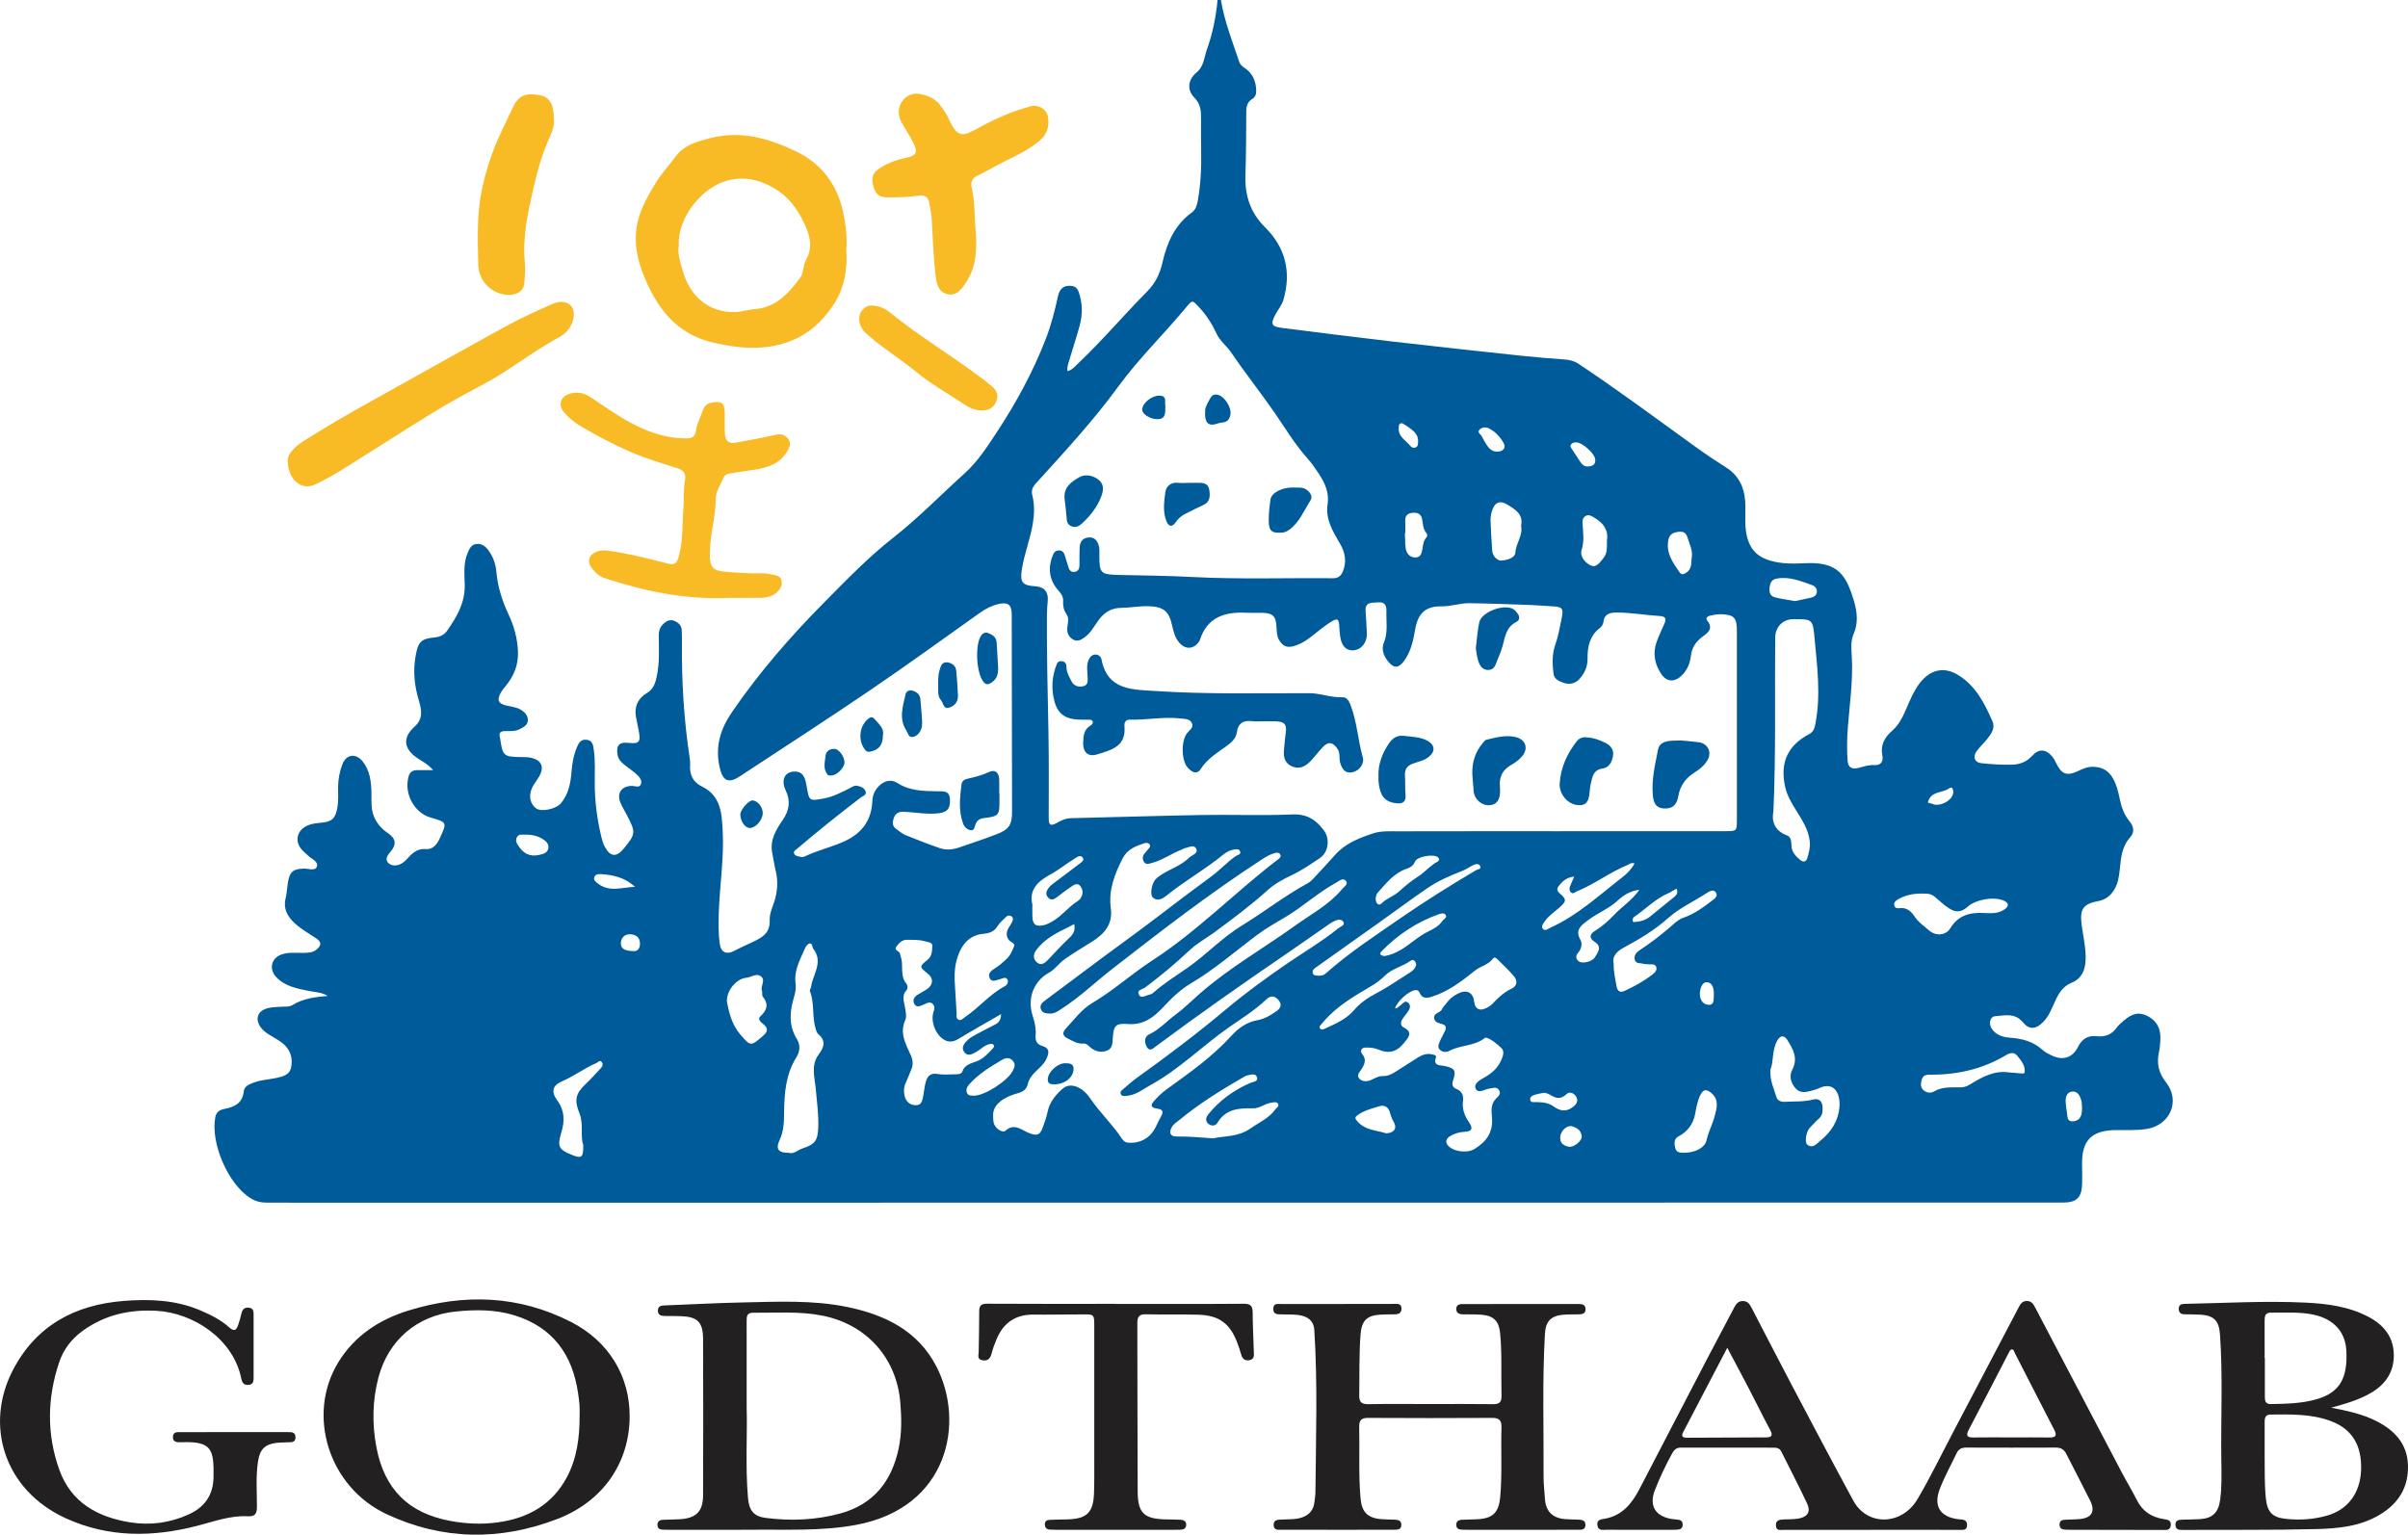<?xml version="1.0" encoding="UTF-8"?><svg id="Layer_2" xmlns="http://www.w3.org/2000/svg" viewBox="0 0 1465.49 934.21"><defs><style>.cls-1{fill:#f8bb26;}.cls-1,.cls-2,.cls-3{stroke-width:0px;}.cls-2{fill:#232021;}.cls-3{fill:#005b9b;}</style></defs><g id="Layer_1-2"><path class="cls-2" d="m1138.76,931.28c-17.83,0-35.67,0-53.5,0-1.94,0-4.22.62-4.45-2.48-.24-3.36,2.02-3.74,4.53-3.87,3.16-.16,6.38,0,9.46-.59,5.36-1.02,7.29-4.2,5.03-9.02-5.02-10.7-10.5-21.19-15.77-31.77-.97-1.95-2.65-2.33-4.59-2.32-18.83,0-37.67.03-56.5-.04-2.78-.01-4.15,1.4-5.37,3.63-3.93,7.17-7.43,14.54-10.41,22.15-3.7,9.45.05,15.96,10.14,17.67,1.47.25,2.99.25,4.46.52,1.5.28,2.26,1.3,2.27,2.84.01,1.77-.81,2.86-2.59,3.06-1.16.13-2.33.17-3.49.17-13.33.01-26.67.05-40-.03-2.31-.01-5.45.87-5.85-2.9-.36-3.43,2.52-3.44,4.73-3.85,10.41-1.94,16.27-9.17,20.81-17.87,13.93-26.74,27.79-53.52,41.72-80.26,5.31-10.19,10.77-20.3,16.08-30.49,1.16-2.22,2.46-3.85,5.25-3.86,2.86,0,4.12,1.9,5.21,4,8.08,15.51,16.03,31.07,24.19,46.54,12.52,23.71,25.01,47.44,37.81,71,8.48,15.62,29.54,15.2,39.1-1.04,7.68-13.05,14.3-26.73,21.35-40.14,13.42-25.51,26.82-51.02,40.19-76.55,1.05-2,2.1-3.72,4.72-3.83,2.85-.12,4.07,1.62,5.22,3.82,17.62,33.64,35.27,67.26,52.96,100.87,2.95,5.6,6.27,11,9.1,16.65,3.37,6.71,8.82,10.21,16.01,11.38,2.36.39,4.93.52,4.54,3.93-.36,3.13-2.83,2.72-4.98,2.72-18.5-.02-37-.06-55.5-.1-1.5,0-3.01,0-4.49-.15-1.73-.17-2.7-1.21-2.74-2.98-.04-1.84,1.08-2.82,2.75-2.94,3.15-.24,6.33-.16,9.48-.45,7.35-.66,9.69-4.61,6.42-11.22-4.72-9.55-9.73-18.96-14.54-28.47-1.36-2.7-3.35-3.84-6.37-3.83-18.17.07-36.33.07-54.5,0-2.84-.01-4.7.92-5.93,3.53-3.4,7.23-7.34,14.21-10.2,21.7-3.88,10.16.02,16.82,10.92,18.34.49.07,1,.09,1.5.12,2.39.11,4.36.72,4.2,3.71-.16,2.96-2.33,2.71-4.37,2.7-7.67-.03-15.33-.04-23-.05-5.17,0-10.33,0-15.5,0-5.17,0-10.33,0-15.5,0v.05Zm85.04-56.28c7.82,0,15.64-.08,23.46.03,3.89.06,4.74-1.19,2.91-4.72-8.03-15.5-15.92-31.07-23.91-46.59-.49-.95-.71-2.6-2.19-2.25-.71.16-1.25,1.41-1.69,2.26-8.05,15.5-15.99,31.05-24.16,46.48-2.14,4.04-.81,4.89,3.11,4.82,7.48-.13,14.97-.04,22.46-.03Zm-172.59-54.56c-9.27,17.71-18.13,34.6-26.93,51.52-1.33,2.55.12,3.24,2.45,3.22,15.98-.09,31.95-.15,47.93-.2,3.47,0,4.53-1.02,2.67-4.48-4.48-8.35-8.63-16.87-13-25.27-4.18-8.04-8.48-16.03-13.12-24.79Z"/><path class="cls-2" d="m870.62,854.68c12.66,0,25.33-.11,37.99.07,3.91.06,5.31-1.24,5.2-5.18-.34-12.65.38-25.31-.84-37.95-.68-7.08-3.66-10.6-10.82-11.26-3.97-.37-7.99-.19-11.99-.3-2.26-.06-4-.88-3.87-3.5.13-2.49,2.06-2.74,3.98-2.75,23.49-.02,46.99-.03,70.48-.03,2.12,0,4.15.32,4.2,3.09.05,2.77-1.91,3.16-4.08,3.21-3.16.07-6.34-.03-9.49.23-7.47.62-10.71,4.04-11.14,11.49-1.68,28.97-.67,57.96-.84,86.94-.03,4.48.55,8.97.82,13.45.45,7.65,4.48,11.85,12.17,12.53,2.49.22,5,.16,7.49.29,2.33.12,5.1-.01,4.99,3.39-.11,3.18-2.8,2.77-4.9,2.79-6.5.06-13,.03-19.5.03-15.66,0-31.33,0-46.99,0-1.33,0-2.67-.01-4-.07-1.9-.09-3.24-.86-3.21-2.99.02-2.11,1.41-2.93,3.25-3.03,3.16-.17,6.33-.16,9.49-.32,9.74-.48,13.19-4.21,14.03-13.79,1.22-13.98.32-27.98.75-41.95.13-4.18-1.1-5.99-5.61-5.96-25.16.15-50.32.14-75.48,0-4.12-.02-5.59,1.34-5.5,5.48.34,14.48-.45,28.98.81,43.45.72,8.22,4.13,11.99,12.47,12.7,2.82.24,5.66.21,8.49.32,2.24.09,4.04.81,3.86,3.47-.17,2.52-2.14,2.66-4.04,2.66-10.83.02-21.66.03-32.49.03-12,0-24,.03-35.99-.04-2.19-.01-5.2.63-5.19-2.97.01-3.41,2.92-3.07,5.17-3.22,4.14-.28,8.32.12,12.35-1.38,4.37-1.62,6.79-4.61,7.29-9.21.21-1.99.61-3.97.63-5.96.26-32.97,1.42-65.95-.69-98.9-.3-4.66-2.96-7.57-7.64-8.67-3.96-.93-7.95-.64-11.94-.76-2.49-.08-5.44.32-5.39-3.44.04-3.7,3.09-2.86,5.22-2.87,21.5-.07,42.99-.05,64.49-.06,1.5,0,3,.02,4.5-.04,2.01-.08,3.75.17,3.81,2.75.06,2.57-1.44,3.54-3.78,3.6-3.16.08-6.34,0-9.49.23-8.07.58-11.02,3.98-11.64,12.02-.95,12.31-.58,24.64-.8,36.95-.07,4.07,1.23,5.57,5.43,5.5,12.66-.22,25.33-.08,37.99-.07Z"/><path class="cls-2" d="m451.39,931.22c-14.66,0-29.32,0-43.98,0-1.33,0-2.67,0-4-.06-1.86-.08-3.28-.71-3.3-2.89-.02-2.11,1.3-3.01,3.16-3.11,3.49-.19,7-.15,10.49-.36,9.78-.58,14.07-4.69,14.12-14.4.14-31.82.14-63.64,0-95.46-.05-10.22-3.46-13.41-13.57-13.76-3.16-.11-6.33-.05-9.5-.1-2.33-.03-4.52-.42-4.41-3.44.1-2.72,2.08-2.92,4.26-3,15.62-.58,31.24-1.48,46.87-1.8,21.45-.44,42.97-1.6,64.2,2.77,22.9,4.72,42.97,14.5,54.16,36.2,17.56,34.06,7.41,85.9-48.73,96.4-21.65,4.05-43.48,2.68-65.26,3-1.5.02-3,0-4.5,0Zm3.01-74.86c.51,16.24-.86,35.88.82,55.5.63,7.4,3.37,11.2,10.71,12.13,15.31,1.95,30.6,1.36,45.54-2.73,20.29-5.55,31.29-19.71,35.48-39.7,1.92-9.19,1.75-18.51.97-27.84-2.27-27.13-20.52-47.46-47.31-52.84-14.03-2.82-28.19-1.64-42.31-1.78-4.04-.04-3.91,2.61-3.9,5.41.03,16.15.01,32.3.01,51.84Z"/><path class="cls-2" d="m1418.71,856.89c9.77,1.9,19.35,3.87,28.16,8.48,10.72,5.6,18.14,13.71,18.59,26.36.48,13.33-5.54,23.27-16.92,30.18-12.2,7.4-25.92,8.58-39.51,8.9-26.97.65-53.95.35-80.93.49-2.26.01-4.01-.27-4.14-3.02-.13-2.93,1.96-3.12,4.02-3.21,3.66-.16,7.33-.09,10.98-.33,7.75-.53,11.15-4.14,12.2-11.73,1.12-8.14.82-16.3.71-24.44-.34-25.46,1.02-50.94-.82-76.39-.59-8.11-3.6-11.36-11.69-11.9-3.32-.22-6.66-.14-9.99-.23-2.16-.06-3.44-1.05-3.41-3.37.04-2.46,1.53-2.94,3.65-2.98,24.45-.47,48.9-1.95,73.34-.77,13.3.64,26.57,2.33,38.66,8.76,9.22,4.9,15.08,12.27,15.24,22.91.16,10.32-4.88,18-13.83,23.25-7.57,4.44-15.87,6.71-24.32,9.05Zm-40.45,30.26c.1,6.59-.17,15.41.65,24.23.83,8.85,3.61,12.32,12.46,13.22,8.34.85,16.65.3,24.77-1.98,12.6-3.55,20.18-13.57,20.78-27.42.67-15.39-5.53-25.44-18.62-30.24-11.86-4.35-24.21-4.01-36.55-3.88-2.97.03-3.5,1.92-3.5,4.35.02,6.5,0,13,0,21.72Zm-.01-60.45s.08,0,.12,0c0,7.82.01,15.64,0,23.46,0,2.55.28,4.61,3.7,4.54,9.65-.19,19.33-.34,28.64-3.21,13.19-4.07,18.11-12.58,17.26-29.28-.58-11.43-7.64-19.21-19.7-21.87-8.72-1.92-17.56-1.2-26.36-1.29-3.27-.04-3.69,2.11-3.68,4.69.03,7.65.01,15.31.01,22.96Z"/><path class="cls-2" d="m383.2,862.73c-.29,27.9-16.25,51.26-44.07,61.94-34.82,13.36-69.81,12.96-103.83-2.95-35.31-16.51-49.05-60.53-29.31-92.63,9.9-16.1,25.02-25.91,42.56-31.32,33.7-10.4,66.99-9.39,98.95,6.92,22.99,11.74,35.96,33.09,35.7,58.04Zm-30.46-.69c0-2.16.12-4.34-.03-6.49-.17-2.49-.54-4.96-.89-7.43-3.4-23.49-15.32-40.13-38.57-47.39-11.8-3.68-23.98-3.61-36.1-2.35-23.4,2.42-40.92,17.54-46.87,40.27-3.68,14.07-3.89,28.29-1.15,42.56,4.86,25.31,19.44,39.87,44.81,44.6,9.54,1.78,19.15,2.23,28.79.93,18.39-2.49,33.23-10.66,42.22-27.44,6.2-11.57,7.8-24.29,7.79-37.24Z"/><path class="cls-2" d="m142.72,871.76c10.66,0,21.32-.02,31.99.01,2.3,0,5.13-.3,5.14,3.14,0,3.53-2.93,2.92-5.16,3.07-1.99.13-4,.07-5.99.28-7.39.77-10.57,3.97-11.67,11.28-1.4,9.29-.64,18.63-.67,27.94-.02,4.06-1.29,5.75-5.49,5.52-10.71-.58-20.63,3.18-30.78,5.79-27.17,6.99-54.05,7.33-80.11-4.6-37.45-17.15-49.59-56.65-32.13-90.19,14.18-27.23,37.86-39.77,67.51-42.1,15.85-1.24,31.68-.61,46.67,5.81,6.3,2.7,12.45,5.76,17.55,10.37,2.95,2.67,4.27,1.57,5.31-1.37.83-2.35,1.51-4.76,2.06-7.18.57-2.5,1.87-3.81,4.54-3.51,2.78.31,2.85,2.34,2.85,4.41,0,12.66,0,25.32,0,37.98,0,2.26-.06,4.42-3.18,4.62-2.81.18-3.82-1.45-4.3-3.82-4.87-24.18-29.22-40.08-51.66-41.29-16.4-.88-31.26,2.4-44.72,12.08-6.92,4.98-11.8,11.32-14.46,19.23-7.35,21.85-7.66,43.96.14,65.62,7.13,19.8,23.27,28.68,43.09,31.85,12.31,1.97,24.2.31,35.59-4.84,9.76-4.41,14.92-11.81,15.12-22.64.32-17.33-1.27-22.04-19.84-21.28-2.36.1-5.1-.04-4.88-3.44.21-3.12,2.9-2.71,4.99-2.72,10.83-.04,21.66-.02,32.49-.02Z"/><path class="cls-2" d="m678.94,793.74c25.98,0,51.97.1,77.95-.1,4.24-.03,5.48,1.33,5.48,5.38,0,7.82.5,15.63.68,23.45.05,2.22.66,4.94-2.72,5.52-3.57.61-4.56-1.76-5.29-4.56-.5-1.93-1.23-3.8-1.91-5.67-4.39-12.03-11.1-17.11-23.88-17.46-10.65-.29-21.32-.02-31.98-.25-4.04-.09-5.11,1.64-5.1,5.38.12,34.14.02,68.29.21,102.44.07,13.23,3.88,16.73,17.13,17.02,3,.07,6,.06,8.99.22,2.06.11,3.58,1.06,3.39,3.41-.17,2.14-1.81,2.58-3.59,2.66-1,.05-2,.03-3,.03-24.15,0-48.3,0-72.46,0-1.33,0-2.67-.01-3.99-.1-2.01-.14-2.95-1.3-2.96-3.28,0-1.99,1.37-2.58,2.96-2.66,3.66-.18,7.32-.19,10.99-.29,11.51-.32,15.54-4.19,15.95-15.75.26-7.15.17-14.32.17-21.48.02-25.98.02-51.97,0-77.95,0-10.73.62-9.54-9.82-9.57-8.99-.03-17.99.22-26.98.1-10.95-.15-18.39,4.84-22.58,14.81-1.22,2.91-2.37,5.89-3.13,8.94-.79,3.18-2.46,4.63-5.68,4.03-3.26-.61-2.18-3.08-2.14-5.16.15-8.16.28-16.32.31-24.48.01-3.16.78-4.79,4.55-4.77,26.15.16,52.3.08,78.45.08v.07Z"/><path class="cls-1" d="m515.05,151.79c.83,12.3-1.21,24.06-8.17,34.33-6.91,10.2-15.83,18.14-27.89,22.27-14.78,5.06-29.25,3.67-44.2.35-23.61-5.25-35.56-21.85-43.57-42.47-4.34-11.16-5.94-22.88-2.19-34.71,2.43-7.66,6.52-14.57,10.73-21.31,3.24-5.19,7.57-9.7,11.18-14.68,5.43-7.5,13.58-9.53,21.88-11.62,18.59-4.69,35.83.54,52.04,8.39,14.82,7.17,24.49,19.72,28.1,36.17,1.68,7.64,2.78,15.41,2.09,23.27Zm-101.93-2.17c-.93,4.67.83,9.66,2.18,14.57,4.22,15.35,15.16,26.2,32.25,25.77,3.89-.1,7.53-1.48,11.32-1.73,13.18-.9,20.98-9.44,28.08-19.14,2.38-3.25,1.64-7.48,3.54-10.82,4.5-7.92,2.35-15.35-1.29-22.82-4.25-8.72-9.44-15.88-18.45-21.1-9.31-5.39-18.54-6.92-28.08-4.43-15.39,4.03-30.61,22.67-29.54,39.7Z"/><path class="cls-1" d="m443.19,363.96c-25.93,1.14-50.89-4.01-75.36-12.07-3.38-1.12-5.96-3.74-8.01-6.55-2.64-3.63-1.24-7.69,2.9-9.37,2.2-.89,4.48-1.14,6.87-.82,12.23,1.63,24.16,4.64,36.07,7.72,4.89,1.26,6.15.49,7.46-4.24,2.66-9.6,2.05-19.48,2.8-29.24.43-5.63-.09-11.33.95-16.94.71-3.87-.63-6.16-4.6-7.42-9.5-3.03-19.13-5.85-28.25-9.81-10.64-4.62-20.96-10.05-30.97-16-3.8-2.26-7.05-5.04-9.83-8.31-3.75-4.41-2.07-9.62,3.54-11.27,4.9-1.44,9.06-.33,13.5,2.68,15.76,10.68,31.34,22,51.14,24.22,2.14.24,4.31.23,6.46.32,3.36.14,5.3-1.33,5.71-4.8.52-4.36,2.87-8.14,4.18-12.26.8-2.51,2.55-4.19,5.33-4.71,6.18-1.15,7.91.18,7.99,6.43.06,4.17-.12,8.34.11,12.49.25,4.56,2.43,6.23,6.94,5.4,8.17-1.49,16.33-3.03,24.44-4.8,3.06-.67,5.18.22,7.03,2.45,1.79,2.15,1.26,4.32.13,6.52-4.55,8.88-12.8,11.28-21.76,12.52-4.76.65-9.5,1.46-14.25,2.2-1.6.25-2.87,1.13-3.46,2.58-1.7,4.15-4.6,8.35-4.63,12.54-.09,11.85-3.86,23.25-3.61,35.07.14,6.75,2.12,8.88,8.81,9.48,7.63.68,15.27,1.17,22.94,1.02,2.14-.04,4.32.33,6.42.79,2.24.49,4.94.84,5.49,3.6.55,2.79-.73,5.24-2.79,7.14-2.87,2.64-6.47,3.35-10.2,3.39-6.49.07-12.99.02-19.49.02Z"/><path class="cls-1" d="m558.13,56.98c5.44.7,11.04,2.44,14.69,7.94,1.38,2.08,3.02,4.05,4.03,6.3,6.2,13.87,8.9,11.94,20.48,5.67,9.58-5.18,19.41-9.44,29.92-12.19,4.78-1.25,9.69,1.64,10.53,6.44,1.03,5.87-.59,10.81-5.29,14.71-8.57,7.1-18.99,10.93-28.52,16.33-3.03,1.72-6.16,3.26-9.28,4.82-2.98,1.49-4.07,3.96-3.35,7.04,2.05,8.83,1.69,17.88,2.43,26.82.89,10.7.47,21.42-5.68,30.83-2.7,4.13-5.98,8.89-11.85,7.31-5.77-1.56-6.44-7.49-6.96-12.22-1.21-11.06-1.64-22.21-2.24-33.34-.17-3.19-.98-6.24-1.38-9.36-.56-4.39-3.01-5.54-6.91-4.96-6.44.97-12.92,1.06-19.42,1-4.49-.04-6.72-2.61-7.73-6.44-1-3.8-1.33-7.61,2.49-10.38,5.2-3.77,11.14-5.93,17.27-7.23,6.09-1.29,7.48-3.01,4.68-8.79-2.24-4.63-5.28-8.86-7.68-13.42-4.01-7.62,1.07-16.94,9.75-16.87Z"/><path class="cls-1" d="m175.06,280.04c.04-3.55,4.21-8.09,9.52-11.46,14.18-9.01,28.75-17.39,43.45-25.55,26.9-14.93,53.68-30.08,80.66-44.86,8.73-4.78,17.86-8.88,26.97-12.92,3.98-1.76,8.49-2.71,12.04,1.16,2.47,2.69,1.83,8.85-1.07,13.14-1.41,2.09-3.11,3.91-5.37,5.13-12.17,6.57-23.34,14.69-34.95,22.14-9.77,6.27-20.34,11.31-30.45,17.06-17.65,10.04-34.53,21.32-51.77,32.02-10.7,6.65-21.09,13.92-32.64,19.15-7.78,3.52-16.25-2.52-16.38-15.01Z"/><path class="cls-1" d="m337.06,72.55c.54,3.85-1.12,7.83-2.79,11.54-4.41,9.77-7.24,20.09-9.6,30.37-3.44,14.96-6.83,30.1-5.21,45.75.42,4.09-.04,8.31-.4,12.44-.45,5.08-5.78,7.8-12.47,6.59-8.79-1.58-15.32-9.09-15.53-18.17-.34-15.3-.97-30.69,2.24-45.74,2.21-10.36,5.33-20.57,9.61-30.33,2.86-6.53,6.15-12.88,9.1-19.37,3.37-7.42,7.68-9.27,16.24-7.77,6.25,1.09,8.85,5.71,8.82,14.69Z"/><path class="cls-1" d="m530.32,185.99c4.83.09,8.28,1.78,11.28,4.22,17.97,14.56,37.85,26.45,56.29,40.34,1.99,1.5,3.89,3.13,5.84,4.69,2.92,2.34,4.02,5.21,2.67,8.84-1.46,3.93-4.46,5.73-8.47,5.81-4.33.08-8.18-1.71-11.63-4.05-9.49-6.43-19.75-12.03-28.45-19.24-10-8.29-21.2-14.94-30.78-23.67-4.65-4.24-5.46-10.62-2.16-14.3,1.65-1.84,3.66-2.87,5.4-2.64Z"/><path class="cls-3" d="m743.05,0c2.15,13.06,6.99,25.33,11.19,37.79.57,1.69,1.92,2.66,3.31,3.61,4.8,3.28,6.8,7.95,6.97,13.66.06,2.24-.52,4.02-2.37,5.14-2.94,1.79-3.66,4.42-3.68,7.65-.08,12.83-.06,25.66-.51,38.48-.44,12.44,2.83,23,11.97,32.05,12.37,12.25,16.08,27.19,11.16,44.11-.96,3.3-3.2,5.81-4.76,8.73-3.24,6.1-2.68,7.57,4,8.41,22.3,2.81,44.6,5.65,66.92,8.24,26.11,3.03,52.24,5.85,78.38,8.65,8.94.96,17.9,1.66,26.87,2.32,3.09.23,5.84,1.04,8.41,2.76,24.27,16.17,47.63,33.59,71.28,50.63,5.94,4.28,12.04,8.36,18.23,12.27,7.56,4.77,11.02,11.76,11.66,20.36.61,8.26-1.04,16.7,2.04,24.77,2.34,6.14,6.4,9.57,13.01,11.57,7.47,2.26,14.82,1.93,22.17,1.62,19.1-.81,24.35,7.01,29.11,23.43,1.84,6.34,2.56,13.14-.29,19.63-2.03,4.63-1.37,9.39-1.11,14.22.77,14.36-1.34,28.58-2.44,42.85-.52,6.66-.58,13.31-.15,19.97.26,4.05,2.41,5.56,6.4,4.57,3.22-.8,6.41-1.98,9.8-1.75,4.17.28,5.63-2.31,4.98-5.63-1.28-6.57,1.2-11.13,6-15.32,5.43-4.74,7.67-11.59,10.55-17.96,1.92-4.26,3.97-8.44,7.03-12.04,6.35-7.47,14.42-8.97,22.75-3.77,10.56,6.59,15.92,17.24,20.69,28.1,1.79,4.07-.79,7.76-3.39,10.93-2,2.45-4.36,4.61-6.23,7.15-2.52,3.43-1.32,6.93,2.73,7.36,6.27.67,12.62,1.09,18.92.91,4.49-.13,8.75-1.66,12.02-5.31,3.99-4.45,8.23-4.33,12.16.18,1.17,1.35,1.99,3.06,2.79,4.68,3.01,6.12,6.32,7.44,12.37,4.62,3.04-1.42,6.03-2.85,9.48-2.88,5.66-.05,9.92,2.3,12.64,7.34,2.01,3.72,3.03,7.75,3.86,11.84,1.04,5.13,2.68,9.98,6.09,14.06,2.61,3.12,3.07,6.7.43,9.58-5.29,5.78-5.69,12.84-6.44,19.95-.46,4.3-1.1,8.57-3.54,12.37-2.28,3.56-5.2,5.8-9.49,6.59-9.24,1.7-11.34,4.95-10.18,14.21.91,7.25,2.75,14.38,2.44,21.81-.26,6.28-2.62,11.29-8.37,13.64-5.54,2.27-8.05,6.56-10.29,11.5-1.99,4.38-3.69,8.95-7.19,12.49-4.4,4.47-8.42,4.87-12.35.12-4.78-5.79-10.86-4.11-16.6-3.71-3.49.24-4.47,4.65-2.09,7.98,2.66,3.72,6.78,4.83,10.96,5.14,7.35.54,14.07,2.27,19.68,7.41,1.56,1.43,3.6,2.42,5.53,3.37,6.68,3.26,12.66,1.61,16.01-5.04,2.53-5.03,6.07-7.27,11.55-6.64,5.06.57,9.1-1,12.13-5.27,1.14-1.6,2.75-2.9,4.26-4.21,5.48-4.74,9.66-5.44,15.01-2.51,5.62,3.09,7.62,8.11,7.25,14.25-.15,2.49-.31,5.01-.84,7.44-1.49,6.9-.26,12.56,4.37,18.49,8.89,11.36,2.27,26.07-11.9,28.27-6.31.98-12.64.59-18.96.68-14.45.21-20.44,6.22-20.31,20.46.03,4,.13,8,.05,12-.17,8.6-3.32,11.68-11.86,11.68-68.33,0-136.67,0-205,0-288.67.02-577.33.05-866,.07-7.33,0-14.67-.09-22-.04-3.61.02-6.87-.85-9.95-2.77-13.6-8.52-24.45-33.76-21.3-49.43.65-3.25,2.86-4.33,5.57-4.87,6.12-1.24,10.98-3.38,11.73-10.8.32-3.14,3.76-4.4,6.65-5.43,4.12-1.46,8.49-1.65,12.73-2.53,4.13-.86,8.57-1.73,9.48-6.77.94-5.18-.38-10.02-4.36-13.66-2.06-1.89-4.58-3.32-7-4.77-2.3-1.37-4.64-2.7-6.41-4.73-4.85-5.56-2.97-11.35,4.22-12.79,2.59-.52,5.29-.57,7.94-.72,2.16-.12,4.45.18,6.35-1,6.55-4.08,13.91-4.88,21.45-5.57-3.76-2.38-8.08-2.29-12.14-3.15-7.02-1.49-14.08-2.78-19.31-8.46-4.37-4.75-2.88-11.33,3.22-13.58,4.36-1.61,8.91-.89,13.38-1,2.85-.07,5.71-.08,8.06-2.03,3.19-2.65,3.07-4.61-.33-6.9-4.41-2.98-9.11-5.56-13.04-9.22-4.39-4.1-6.99-8.75-5.43-15.08.79-3.22.87-6.6,1.43-9.88,1.1-6.43,3.24-8.05,9.75-8.19,2.7-.06,6.77,1.57,7.8-1.12,1.17-3.07-2.94-4.62-5.08-6.57-1.23-1.12-2.5-2.21-3.65-3.41-5.11-5.29-3.53-12.44,3.35-15.27,2.66-1.09,5.47-1.31,8.3-1.59,6.36-.63,8.35-2.65,9.52-8.83.81-4.31.51-8.64.52-12.96,0-4.74.93-9.27,2.57-13.68,2.29-6.13,8.15-7.05,12.31-1.9,4.56,5.64,5.25,12.43,5.41,19.3.11,4.82-.41,9.68,1.52,14.3,1.79,4.28,4.64,7.53,8.54,10.15,4.99,3.36,5.25,7.09,1.39,11.47-1.58,1.79-3.21,4.14-1.57,6.23,1.72,2.19,4.69,2.4,7.37,1.31,2.54-1.03,4.24-3.19,6.08-5.1,2.66-2.76,5.69-4.6,9.71-4.23,3.21.29,5.38-1.38,7.07-3.86.56-.82,1.01-1.72,1.43-2.63,4.59-9.96,4.53-9.75-5.85-12.8-9.02-2.65-16.15-13.82-13.09-24.94.73-2.65,2.52-3.8,5.15-3.81,2.92-.02,5.83,0,9.78,0-3.25-3.81-6.62-5.3-9.58-7.31-8.4-5.7-9.16-12.56-1.63-19.25,5.31-4.72,4.16-10.39,2.57-15.68-2.69-8.97-3.67-17.79-2.04-27.08,1.53-8.69,3.14-10.71,11.8-11.5,3.03-.28,5.64-1.55,7.28-3.89,5.9-8.36,11.02-17.03,10.84-27.88-.11-6.61-.95-13.35,1.82-19.75,1.09-2.53,2.19-5.01,5.31-5.34,3.14-.33,5.39,1.33,7.19,3.73,2.87,3.84,4.48,8.26,4.9,12.95.84,9.25,3.51,17.88,7.46,26.26,3.35,7.11,5.42,14.61,5.73,22.61.31,8.17-2.57,14.96-7.62,21.09-.95,1.15-1.93,2.31-2.68,3.6-2.76,4.73-1.81,6.98,3.48,8.19,2.76.63,5.63.84,8.15,2.26,2.58,1.46,4.74,3.56,4.68,6.6-.06,3.02-2.72,4.35-5.17,5.54-2.83,1.38-5.86,1.03-8.85,1.08-2.53.04-3.81,1.03-2.99,3.73.05.16.07.33.1.49,1.65,11.17,1.98,11.45,13.45,11.61,1.66.02,3.36,0,4.97.33,6.83,1.34,8.76,5.61,5.3,11.59-.83,1.44-1.8,2.8-2.74,4.18-3.9,5.7-3.49,11.78,1.02,15.14,3.06,2.28,12.08.47,15.14-3.26,4.54-5.53,5.83-12.26,6.34-19.14.38-5.2,1.34-10.25,3.37-15.03,1.06-2.49,2.4-4.81,5.86-4.36,3.5.46,3.85,2.9,4.27,5.73,1.02,6.81.63,13.64.63,20.46,0,11.4,1.47,22.59,4.2,33.63.44,1.77,1.02,3.55,1.85,5.15,3.28,6.31,7.13,6.73,11.53,1.37,7.41-9.03,7.5-9.91,2.03-20.39-1.31-2.51-2.8-4.94-3.92-7.54-2.53-5.85.66-10.35,7.08-10.32,1.86,0,4.45,1.39,5.35-1.05.87-2.38-.99-4.49-2.69-6.05-2.2-2.02-4.75-3.65-7.09-5.53-2.09-1.68-4.03-3.47-4.48-6.37-.89-5.74,1.04-7.84,6.75-7.2,6.3.71,7.43-.51,6.27-6.85-.57-3.11-1.33-6.19-1.84-9.32-.99-6.13,1.47-11.15,6.73-14.19,4.18-2.41,5.3-6.59,6.15-10.9,1.56-7.92,1.11-15.94,1.05-23.93-.02-3.04.76-5.48,3.09-7.53,1.93-1.7,3.98-2.53,6.39-1.53,2.4,1,4.32,2.62,4.48,5.48.14,2.49.17,5,.15,7.5-.24,23.68,1.16,47.25,4.74,70.68.2,1.31.35,2.67.24,3.98-.49,5.97,1.79,10.56,7.14,13.15,11.76,5.69,12.12,16.64,12.68,27.3.86,16.51-1.83,32.89-2.37,49.37-.21,6.53-.3,12.98.63,19.41.71,4.94,4.23,6.41,8.52,4.11,3.93-2.11,8.05-3.87,12.07-5.8,5.48-2.63,10.09-5.37,9.74-13-.21-4.41,2.27-8.92,3.44-13.42,1.43-5.52,1.56-11.32.23-16.63-.89-3.53-1.32-7.07-2.06-10.59-1.71-8.13,2.28-14.43,6.45-20.54,3.93-5.76,4.73-11.45,1.7-17.79-3.16-6.62-.41-11.86,6.1-11.47,5.12.3,5.95,5.04,6.57,8.55,1.64,9.32,1.35,9.54,10.75,7.75,5.38-1.02,10.29-3.53,15.16-6.01,1.63-.83,3.13-2.05,5.1-1.63,2.19.46,4.39,1.36,5.01,3.61.56,2.05-1.77,2.54-3.01,3.49-13.2,10.15-26.23,20.51-38.89,31.33-.85.73-2.16,1.35-1.7,2.74.4,1.21,1.72,1.59,2.82,1.84,1.1.25,2.49.53,3.41.09,8.21-4,17.24-5.86,25.43-9.82,9.93-4.81,15.52-12.72,15.96-24,.14-3.63,1.58-6.81,4.21-9.35,3.25-3.13,7.38-4.02,11-1.69,7.65,4.93,16.07,4.97,24.56,5.08,3.61.05,7.22-.45,7.46,4.86.25,5.48-1.37,7.84-6.71,8.5-7.18.89-14.28-.59-21.42-.9-2.97-.13-5.16.98-6.12,4.03-.76,2.4-.89,4.64,1.38,6.3,1.88,1.37,3.7,2.99,5.8,3.86,6.89,2.83,13.86,5.51,20.9,7.95,3.69,1.28,7.61.99,11.32-.26,7.73-2.62,15.48-5.22,23.1-8.13,7.74-2.95,9.56-5.77,9.55-13.9-.04-40-.12-80-.2-120-.01-5.89-2.3-7.64-8.15-6.27-4.12.96-7.78,2.88-11.22,5.32-22.01,15.6-43.83,31.5-66.14,46.66-26.43,17.97-53.28,35.34-80,52.89-7.12,4.68-10.5,2.69-12.35-5.9-2.68-12.45.62-23.04,7.69-33.33,16.38-23.86,35.19-45.59,55.52-66.12,13.72-13.86,27.31-27.98,42.61-39.99,15.4-12.09,28.92-26.08,43.38-39.1,7.96-7.17,13.81-16.26,19.65-25.15,11.82-17.99,22.1-36.84,29.86-57,3.19-8.28,5.36-16.82,7.24-25.44.9-4.1,2.76-6.68,7.33-6.58,2.63.05,4.35,1.01,5.29,3.63,2.46,6.84,2.49,13.76.64,20.65-1.91,7.07-4.28,14.02-6.33,21.05-.59,2.02-1.48,4.05-1.07,6.6,2.72-.62,4.29-2.61,6.04-4.26,14.9-14.09,28.14-29.78,42.54-44.34,5.08-5.14,7.69-10.8,9.25-17.66,2.71-11.87,7.47-22.79,17.84-30.31,2.28-1.65,3.07-4.18,3.57-6.91,1.89-10.38,2.31-20.83,2.1-31.35-.12-6.16-.08-12.33-.07-18.5,0-4.81-.07-9.1-4.08-13.17-4.75-4.82-3.81-11.03,1.41-15.35,4.47-3.71,4.5-9.09,6.21-13.84,3.51-9.77,5.55-19.88,6.51-30.21h2Zm206.05,505.95c33.66,0,67.32,0,100.98,0,6.91,0,6.98-.09,6.98-6.99.01-38.16,0-76.32-.01-114.48,0-1.66-.03-3.35-.3-4.98-.38-2.25-1.52-4.18-3.83-4.83-4.09-1.17-8.25-.9-12.34.13-1.45.36-2.71,1.55-1.61,2.91,4.35,5.39-.3,7.9-3.47,10.38-3.8,2.98-5.89,6.49-6.45,11.25-.52,4.37-2.15,8.41-5.32,11.61-4.37,4.42-9.26,4.44-12.69-.64-3.95-5.86-5.32-12.55-2.86-19.48,1.38-3.9,3.26-7.62,4.87-11.44,1.06-2.52.62-4.18-2.55-4.37-8.64-.51-17.17-2.06-25.86-2.15-4.69-.05-8.24.49-8.9,6.1-.14,1.19-1.09,2.57-2.09,3.33-6.26,4.77-7.55,11.47-7.47,18.69.05,4.6-1.68,8.5-4.52,11.88-2.58,3.07-6.16,4.14-9.95,2.81-2.74-.96-5.85-2.09-6.27-5.69-.7-5.95-.95-11.79,1.14-17.69,1.77-4.99,2.66-10.31,3.76-15.53,1.38-6.53.68-7.35-5.77-7.7-4.31-.23-8.62-.64-12.93-.79-12.47-.43-24.95-.92-37.42-1.1-5.65-.08-11.1,2.02-16.84,1.92-9.98-.17-14.49,4.34-16.18,14.39-1.15,6.85-2.72,13.73-7.17,19.44-2.13,2.73-4.75,4.13-7.6,1.44-3.71-3.51-6.16-8.38-4.23-13.09,2.65-6.46,1.34-12.8,1.56-19.21.11-3.2-.92-5.83-4.8-5.38-3.49.41-8.34-.83-7.87,5.47.33,4.47.59,8.95.76,13.43.2,5.52-3.3,9.89-8.11,10.28-4.35.36-7.18-2.49-8.08-8.24-.28-1.8-.44-3.64-.53-5.46-.29-5.85-.96-6.32-6-3.05-3.76,2.44-7.22,5.35-10.74,8.14-3.43,2.71-7.03,4.97-11.33,6.14-4.09,1.11-6.71-.43-8.68-3.91-1.39-2.45-1.34-5.11-1.5-7.76-.4-6.75-2.27-8.58-8.88-8.68-3.17-.05-6.34.12-9.5-.04-13.14-.67-23.86,2.67-28.31,16.7-.1.31-.3.59-.49.87-3.05,4.58-8,4.98-11.71.98-2.86-3.08-3.79-7.02-4.67-10.9-1.94-8.61-5.13-11.28-14.04-11.63-5.69-.22-11.29.93-16.94.99-5.85.06-10.05,2.55-13.52,7.16-2.69,3.57-4.72,7.75-8.38,10.49-2.1,1.57-4.5,3.26-7.33,1.65-2.92-1.66-3.95-4.32-3.51-7.64.35-2.63,1.11-5.45-.53-7.79-1.75-2.5-2.23-5.14-2.07-8.03.15-2.53-1.06-4.36-2.7-6.18-5.94-6.6-6.78-14.05-3.37-22.14.76-1.8,1.97-2.59,3.86-2.45,1.73.12,2.68,1.12,3.15,2.73.71,2.39,1.49,4.76,2.19,7.15.56,1.94,1.55,3.46,3.81,3.16,2.52-.33,3.01-2.28,3.02-4.45.02-3.5-.07-7,.11-10.49.17-3.36,1.75-5.71,5.41-6.03,3.76-.33,5.44,2.15,6.28,5.2.47,1.72.31,3.63.3,5.46-.05,11.26.7,11.93,12.22,12.18,14.82.32,29.64.46,44.44,1.24,28.48,1.5,56.96.47,85.43.75,2.97.03,4.9-1.2,6.1-4.13,2.4-5.9,1.45-11.38-1.58-16.63-4.4-7.63-9.19-14.96-7.69-24.59,1.01-6.52-1.59-12.48-5.13-17.89-2.19-3.34-4.44-6.69-7.1-9.65-7.71-8.59-13.53-18.46-20.06-27.87-8.61-12.42-18.05-24.33-26.57-36.84-2.64-3.88-6.61-6.78-8.53-10.9-2.85-6.14-6.31-11.64-10.94-16.55-4.07-4.31-3.93-4.5-7.69.04-13.54,16.37-28.83,31.1-41.47,48.42-15.17,20.79-32.79,39.83-50.14,58.95-1.96,2.16-2.83,4.25-2.09,7.2,1.48,5.9,1.24,11.86.19,17.85-1.62,9.2-5.12,17.93-6.56,27.18-1.22,7.85.16,9.82,8.29,10.32,5.36.33,7.96,3.48,7.46,8.86-.26,2.81-.47,5.64-.49,8.46-.17,23.65.46,47.29.91,70.94.34,17.66.21,35.32.17,52.99,0,3.74.93,5,4.59,2.96,2.74-1.53,5.52-2.97,8.87-3.05,26.63-.61,53.26-1.48,79.89-1.94,18.32-.31,36.68.44,54.98-.34,8.91-.38,14.42,3.32,19.22,9.82,3.7,5.01,2.76,13.17-2.47,16.69-5.51,3.71-10.97,7.49-17.05,10.38-5.08,2.41-10.28,5.16-14.42,8.88-10.42,9.38-21.58,17.76-32.85,26.03-4.95,3.63-10.35,6.49-14.93,10.79-8.61,8.08-17.68,15.69-27.17,22.75-1.57,1.17-5.11,1.4-3.85,4.2,1.3,2.88,4.11.64,6.23.25.94-.17,1.95-.67,2.67-1.31,6.35-5.64,13.56-10.12,20.49-14.93,11.6-8.05,21.27-18.54,33.39-25.94,13.52-8.25,26.02-18.1,39.97-25.7,1.15-.63,2.22-1.51,3.12-2.47,4.54-4.86,9.1-9.71,13.49-14.7,6.27-7.13,14.82-10.44,23.37-13.25,4.75-1.56,10.22-1.22,15.36-1.23,32.66-.09,65.32-.05,97.98-.05Zm-344.71,173.49c.11,1.33.06,2.68.35,3.97.75,3.38,5.28,6.59,7.26,4.82,5.16-4.6,9.5-.59,13.56,1.17,4.81,2.09,7.25,2.11,8.99-2.93,1.12-3.21,2.37-6.39,3.06-9.85,1.15-5.74,5.08-10.56,9.51-14.21,4.27-3.52,11.53-1,16.35,6.16,5.79,8.62,13.44,15.67,19.12,24.3.95,1.45,2.06,2.52,3.94,2.7,7.17.67,13.45-2.78,16.73-9.31,1.12-2.23,2.11-4.52,3.36-6.68,1.62-2.82,1.09-4.24-2.27-4.7-2.2-.3-4.96-1.12-2.53-4.04,2.42-2.92,5.25-5.63,8.33-7.85,13.74-9.89,27.55-19.61,39.05-32.26,4.18-4.61,9.47-8.53,15.79-9.65,4.63-.82,8.28-3.05,11.9-5.6,2.47-1.74,3.52-4.02,1.16-6.75-2.3-2.67-4.78-2.82-7.31-.42-6.81,6.46-14.72,11.45-22.39,16.75-16.4,11.36-30.52,25.81-48.18,35.46-4.51,2.46-8.56,5.88-13.9,6.49-1.43.16-3.26.68-4.09-.92-.92-1.78.91-2.67,1.95-3.59,2.63-2.31,5.27-4.63,8.11-6.65,18.67-13.3,36.9-27.19,54.47-41.92,11.58-9.71,23.8-18.55,36.22-27.11,10.42-7.18,21.41-13.54,31.25-21.54,1.41-1.14,4.67-2.06,3.35-4.13-1.54-2.4-4.49-.99-6.74.18-.74.38-1.41.89-2.09,1.36-8.61,5.98-17.18,12.03-25.84,17.95-26.8,18.32-53.39,36.93-79.43,56.32-1.61,1.2-3.75,3.41-5.42.46-1.55-2.72-1.93-6.23,1.5-7.84,6.09-2.87,10.45-7.89,15.71-11.77,5.31-3.92,10.03-8.65,15-13,17.95-15.73,38.77-27.54,58.09-41.43,9.72-6.99,20.48-12.59,28.3-21.96,1.24-1.48,4.25-3.27,2.44-5.3-1.82-2.05-4.29.31-6.23,1.38-10.4,5.71-19.19,13.78-29.29,19.98-6.09,3.74-12.38,7.1-18.17,11.41-13.45,10.02-26.06,21.15-40.64,29.74-6.35,3.74-11.91,9.17-16.99,14.62-5.91,6.34-12.01,10.79-21.26,10.11-7.54-.56-8.69.9-9.22,8.31-.23,3.18-.06,6.7-3.78,7.98-3.72,1.28-7.27.31-10.19-2.35-1.14-1.04-2.21-2.19-3.82-2.05-3.73.32-6.62-1.59-9.74-3.14-3.22-1.6-3.23-3.68-1.14-5.92,5.12-5.46,9.62-11.79,16.1-15.6,12.94-7.62,24.01-17.77,36.58-25.93,27.6-17.91,50.57-41.72,76.64-61.61.94-.72,1.95-1.54,1.26-2.89-.65-1.27-1.98-1.19-3.1-.93-2.96.68-5.53,2.27-8.04,3.9-31.63,20.5-61.4,43.55-91.11,66.68-10.5,8.17-20.11,17.48-31.41,24.64-1.84,1.17-3.63,2.48-5.9,2.5-2.32.01-4.98.1-6.05-2.48-1.11-2.67.82-4.24,2.81-5.71,8.44-6.24,16.84-12.53,25.22-18.85,14.48-10.91,29.27-21.39,43.67-32.41,10.54-8.06,21.14-16.11,31.88-23.94,5.24-3.83,9.56-8.68,14.86-12.38,1.15-.8,3.43-.97,2.74-2.87-.7-1.93-2.94-1.34-4.45-1.03-3.9.79-6.64,3.7-9.66,5.98-9.82,7.44-20.45,13.73-30.09,21.43-2.25,1.8-5.61,4.53-8.94,1.62-1.95-1.7-.6-8.75,1.72-11.1.7-.71,1.47-1.37,2.28-1.95,5.76-4.12,12.88-6,18.05-11.12,1.76-1.74,5.89-2.54,4.3-5.6-1.42-2.73-4.79-.59-7.29-.07-.47.1-.87.49-1.34.66-6.24,2.31-11.66,6.45-18.19,8.15-1.84.48-3.66,1.34-4.92-.62-1.05-1.64-.93-3.51.38-5.13.63-.78,1.34-1.49,1.93-2.29.66-.9,1.92-1.74,1.24-3.01-.77-1.45-2.42-1.28-3.59-.87-5.16,1.77-10.09,3.64-12.92,9.14-4.94,9.62-8.71,19.36-7.21,30.45,1.3,9.67-3.99,15.63-11.53,20.33-5.51,3.44-11.09,6.77-16.4,10.5-3.5,2.46-5.86,6.19-9.8,8.38-9.32,5.18-13.18,15.66-9.89,26.02,1.28,4.02,2.25,8.03,1.84,12.26-.3,3.12.95,5.35,3.85,6.18,5.14,1.48,4.28,4.61,2.64,8.14-1.45,3.12-4.12,5.21-6.47,7.54-2.16,2.15-4.02,4.39-4.72,7.47-.78,3.4-2.81,4.81-6.43,5.79-7.48,2.02-15.27,6.5-14.7,13.89Zm244.58-65.61c1.39.26,1.98-.98,2.91-1.55,1.68-1.04,3.22-3.94,5.36-1.67,1.9,2.01.26,4.35-1.18,6.28-.9,1.2-1.86,2.35-2.66,3.61-1.14,1.8-1.05,3.94.76,4.86,6.11,3.1,2.92,6.26.34,9.47-4.63,5.76-9.41,6.75-15.77,4.01-2.35-1.01-5.2-1.23-7.8-1.16-2.23.06-3.47,1.99-1.95,3.87,2.84,3.5,1.55,6.23-.49,9.44-1,1.57-3.27,3.68-1.07,5.76,1.98,1.88,4.72,1.69,7.08.64,2.28-1.01,4.37-2.46,7-2.35,3.37.14,6.07-1.51,8.75-3.21,4.35-2.75,8.65-5.59,13.02-8.3,2.46-1.53,5.17-2.34,8.1-1.77,1.11.21,3,.63,2.57,1.8-2.03,5.45,2.73,4.79,5.05,5.29,6.18,1.33,7.42,2.61,5.41,8.59-.96,2.86-.5,4.48,2.17,5.53,3.2,1.26,4.2,4.05,3.82,6.9-.69,5.13.87,9.26,3.72,13.41,2.55,3.72,1.61,5.51-2.85,5.7-3.32.15-6.23,1.07-8.92,2.75-2.09,1.31-2.96,3.42-1.18,5.5,3.3,3.87,11.65,4.96,16.21,2.19,6.99-4.24,11.33-9.94,10.66-18.72-.31-4.04-.98-8.41,2.36-11.86,1.38-1.42,3.28-2.83,2-5.1-1.38-2.45-3.7-1.39-5.83-1.11-2.94.38-7.11,3.39-8.52-.05-1.32-3.21,3.15-5.41,5.88-6.99,4.49-2.6,7.89-5.84,9.93-10.7,1.06-2.54,1.76-5.22-.19-6.98-2.74-2.48-5.56-5.15-9.29-6.29-.24-.07-.65.16-.9.36-6.28,4.91-14.63,4.08-21.4,7.72-1.69.91-4.03.92-5.68-.58-1.9-1.73-.69-3.75.04-5.54.82-1.99,1.99-3.84,2.89-5.8.66-1.42,1.05-3.17-.6-3.99-2.15-1.06-5.32-.75-5.86-3.85-.61-3.47,3.83-3.2,4.79-5.74.45-1.19,1.6-2.11,2.37-3.19,1.98-2.77,4.46-4.88,7.57-6.34,5.29-2.49,9.02-.46,9.65,5.34.4,3.72,2.73,5.4,6.18,4.09,1.82-.69,3.7-1.76,5-3.17,3.4-3.69,6.95-6.96,11.61-9.15,3.39-1.6,3.64-4.82,1.33-7.55-3-3.54-6.44-6.71-9.72-10.01-.82-.83-2.09-1.99-2.96-.77-2.78,3.88-7.55,4.6-11.06,7.41-8.09,6.48-16.36,12.88-26.55,15.97-2.98.9-5.63.98-7.09-2.47-.49-1.16-1.27-1.83-2.72-1.64-3.93.5-11.08,6.91-12.27,11.13Zm230.32-120.1c-1.13,5.73.23,11.78,8.27,14.81,2.39.9,2.64,3.64,2.69,6.06.07,3.87,2.5,6.45,5.15,8.74,1.8,1.55,3.78,1.66,4.58-1.18.91-3.19,1.8-6.35,1.45-9.8-.74-7.27-4.61-13.11-8.3-19.04-2.74-4.39-5.39-8.79-6.59-13.92-3.47-14.76,1.21-25.55,14.52-32.54,2.88-1.51,3.34-3.97,3.83-6.55,3.32-17.42,1-34.82-.59-52.18-1.04-11.29-1.4-11.25-12.83-11.23-6.4.01-11.02,4.62-11.09,11.18-.37,34.64.49,69.28-1.08,105.64Zm-470.04,123.6c-8.96,5.18-17.46,9.95-25.8,14.99-2.66,1.61-5.23,2.31-8,1.05-5.77-2.64-9.41-11.47-7.26-17.58.61-1.74.82-3.25-.5-4.62-1.45-1.51-3.05-.81-4.6-.09-.45.21-.9.43-1.37.62-1.88.77-3.98,1.78-5.27-.61-1.25-2.3-.05-4.21,1.95-5.52,1.8-1.18,3.77-2.12,5.57-3.31,4.05-2.66,4.29-6.72.64-9.6-5.22-4.13-5.15-4.36-.05-8.46,2.63-2.12,2.78-5.59,2.84-8.51.05-2.25-2.95-2.2-4.8-2.75-3.41-1.03-6.92-.8-10.42-.88-3.07-.07-4.93,1.86-6.55,3.99-1.93,2.53,1.61,2.7,2.02,4.23.51,1.92,1.14,3.85,1.27,5.81.31,4.43-.5,9.02,2.77,12.87.84.99.8,2.89-.04,3.81-3.05,3.32-1.46,6.77-.89,10.33.42,2.6,1.12,5.7.15,7.88-3.5,7.81.19,14.32,3.17,20.88,1.44,3.16,1.89,5.92.57,9.05-1.16,2.76-2.18,5.59-3.45,8.3-1.2,2.56-1.28,5.23-.68,7.82.78,3.37,3.02,5.61,6.62,5.75,3.95.15,4.21-3.09,4.77-5.85.56-2.77.75-5.62,1.51-8.33.98-3.54,2.91-5.63,7.27-4.83,3.39.63,6.97.2,10.47.18,1.68,0,3.92,0,4.47-1.6,1.5-4.4,5.42-5,8.87-6.34,4.06-1.58,6.81-4.7,9.66-7.73.56-.59,1.19-1.35.59-2.2-.54-.76-1.47-.67-2.3-.54-3.31.54-5.41,3.17-8.15,4.7-2.5,1.39-5.38,3.19-7.54.11-2.05-2.91.27-5.45,2.3-7.39,1.53-1.46,3.54-2.45,5.43-3.49,3.64-1.99,7.33-3.88,11.02-5.76,2.25-1.14,3.71-2.75,3.73-6.37Zm-129.13,84.42c3.06.98,5.43-1.77,8.35-2.71,7.39-2.36,9.2-4.71,9.5-12.5.31-7.85-.77-15.6-1.47-23.39-.64-7.12-3.2-14.69,1.77-21.3,3.33-4.43,4.53-8.36-.36-12.45-.81-.68-1.18-2.01-1.51-3.11-2.3-7.52-.6-15.65-3.52-23.1-.23-.59.6-1.52.71-2.32,1.03-7.7,7.65-15.04,1.45-23.22-.84-1.11-.51-3.54-2.28-3.36-1.09.11-2.37,1.85-2.92,3.13-2.93,6.8-6.76,13.35-5.66,21.29.41,2.96-.25,5.88-1.12,8.83-2.51,8.53-3.1,16.98,1.96,25.05,2.22,3.54,1.81,7.56-.32,10.96-6.45,10.3-7.38,21.78-7.5,33.42-.06,5.86-.15,11.46-2.75,17.02-2.58,5.51-.69,7.8,5.67,7.76Zm100.86-105.14c.39,6.63.77,13.27,1.19,19.9.09,1.45-.47,3.25,1.04,4.13,1.61.94,2.78-.64,3.95-1.42,8.57-5.73,15.15-14.02,24.4-18.91,1.49-.79,2.47-2.8,1.41-4.29-1.18-1.65-3.05-.22-4.61.11-2.18.46-4.81,2.14-6.12-.88-1.14-2.63,1.04-4.45,3.03-5.64,2.6-1.56,4.78-3.57,7.01-5.55,2.41-2.14,3.68-5.14,4.86-7.92.9-2.12-2.51-2.69-3.48-4.34-1.4-2.35-1.21-4.74.22-7.06.7-1.12,1.47-2.21,2.02-3.41.56-1.21,1.07-2.63-.38-3.59-1.31-.86-2.55-.37-3.57.7-1.61,1.69-3.55,3.18-4.72,5.13-2.03,3.38-4.78,4.49-8.59,4.83-8.23.74-13.03,5.96-15.64,13.45-1.67,4.78-2.23,9.71-2.01,14.76Zm157.29,96.33c7.16-1.59,15.25-.72,22.81-6.06,5.15-3.64,11.1-6.08,14.96-11.43.82-1.13,2.83-2.06,1.69-3.68-.92-1.3-2.79-.71-4.25-.48-3.8.61-6.98,3.48-10.9,3.39-8.56-.19-16.61.28-21.68,8.86-1.14,1.93-3.87,2.17-5.74.35-1.7-1.66-1.24-3.73.12-5.44,6.88-8.64,15.61-14.85,25.66-19.25,1.76-.77,4.81-.72,4.11-3.26-.83-2.98-3.81-1.67-6-1.28-.79.14-1.56.59-2.27,1.01-13.54,7.86-26.87,16.04-38.97,26.06-1.66,1.37-3.59,2.45-4.68,4.43-1.88,3.41-.88,5.68,2.89,5.66,7.17-.04,14.3.48,22.25,1.11Zm339.22-41.97c-.47,6.97,2.13,11.62,3.52,16.55.72,2.57,2.92,3.34,5.57,3.18,5.62-.35,11.26.08,16.84-1.38,3.64-.96,5.66.99,5.79,4.82.09,2.57-.07,4.91-2.25,6.8-2,1.74-3.74,3.78-5.61,5.67-2.03,2.06-3.23,8.75-1.49,10.14,3.31,2.63,5.58-.42,7.75-2.15,6.79-5.41,11.32-12.4,11.89-21.16.49-7.6-3.05-15.48-12.55-10.99-1.64.78-3.46,1.18-5.23,1.67-3.34.93-6.56,1.25-9.14-1.84-2.83-3.39-3.79-7.35-1.79-11.16,3.66-6.99.39-12.6-3.06-18.09-1.62-2.57-3.96-3.33-6.07.35-3.44,6.02-2.11,13-4.18,17.59Zm-95.41-64.18c-.09,5.03,1.01,9.23,1.72,13.49.58,3.5,2.44,4.08,5.29,2.73,5.87-2.77,11.56-5.86,16.69-9.9,1.51-1.19,2.9-2.63,2.14-4.61-.73-1.92-2.8-1.35-4.4-1.51-1.16-.12-2.38,0-3.47-.33-1.9-.58-4.72.23-5.2-2.79-.43-2.67,1.2-4.27,3.29-5.64,6.55-4.28,12.71-9.08,18.65-14.19,2.36-2.03,4.58-4.34,7.71-5.4,6.56-2.22,12.06-6.28,17.48-10.44,1.57-1.2,3.67-2.71,2.33-4.86-1.39-2.22-3.85-.88-5.34.11-7.9,5.21-16.72,9.12-23.79,15.42-8.14,7.25-17.27,12.75-26.78,17.85-3.99,2.14-7.58,5.19-6.3,10.07Zm225.1-31.03c4.36.19,8.77.53,12.59-2.07,1.95-1.33,3.5-3.36.56-5.03-5.7-3.23-17.69-1.35-22.8,3.25-3.45,3.11-6.71,3.95-11.16,1.15-3.15-1.98-5.7-4.47-8.44-6.81-1.48-1.26-2.87-2.05-4.82-2.19-6.23-.43-12.23.08-17.8,3.28-1.57.9-2.87,1.9-2.46,3.84.35,1.65,1.89,1.81,3.22,1.64,4.28-.54,6.97,1.83,9.07,5.01,2.35,3.55,5.83,5.92,8.93,8.59,4.12,3.54,10.17,3.06,12.81-1.29,4.8-7.9,11.9-9.8,20.29-9.38Zm-764.8,53.77c1.18,6.55,2.97,14.16,8.2,20.25,6.36,7.4,6.44,7.15,13.98.59,2.93-2.55,2.88-4.56.06-6.88-1.56-1.29-3.79-3.06-1.85-4.84,4.18-3.83,5.09-7.45,1.42-12.05-.61-.76-.05-2.35-.45-3.4-1.13-2.96,2.49-6.47-.63-8.86-2.9-2.22-6,.67-9.07.88-4.8.33-11.77,6.59-11.65,14.3Zm-87.41,87.32c-1.98-5.21.37-12.54-2.29-19.1-3.19-7.86-2.57-11.87,3.61-17.75,3.34-3.18,6.48-6.59,9.58-10.02.89-.99,1.32-2.5.2-3.65-1.21-1.24-1.99.29-2.97.71-7.33,3.11-13.69,8.01-21.02,11.17-5.9,2.54-6.84,6.34-2.84,11.8,4.52,6.16,4.41,12.64,2.4,19.32-2.53,8.42-1.78,10.39,6.34,13.66,6.03,2.43,7.12,1.71,6.98-6.15Zm447.43-102.91c1.69.04,3.15-.22,4.34-1.28,14.45-12.89,30.65-23.41,46.52-34.38,14.63-10.11,29.73-19.47,45.01-28.55,1.05-.63,3.23-.62,2.66-2.28-.68-1.98-2.81-1.58-4.3-.85-2.22,1.08-4.18,2.55-6.56,3.48-7.43,2.89-14.8,6.06-21.39,10.58-9.72,6.66-19.19,13.68-28.79,20.51-12.74,9.06-25.5,18.09-38.23,27.16-1.32.94-3.1,1.83-2.77,3.8.33,1.94,2.24,1.59,3.51,1.81Zm-174.11-43.34c0,3-.07,5.17.01,7.34.18,4.84,1.99,6.24,6.66,5.29,2.15-.44,4-1.44,5.89-2.56,5.58-3.33,9.48-8.66,15.01-12.15,2.67-1.68,4.15-5.72,1.82-8.87-2.27-3.07-4.82-.42-6.93.95-2.51,1.63-4.83,3.55-7.23,5.34-1.82,1.35-3.67,2.61-5.69.38-1.86-2.06-.93-4.13.41-5.89.99-1.3,2.38-2.32,3.7-3.33,4.77-3.63,9.64-7.13,14.36-10.82,1.34-1.05,3.9-2.33,2.67-4.17-1.42-2.13-3.74-.23-5.28.73-4.94,3.08-9.5,6.81-14.59,9.57-7.74,4.19-12.94,9.43-10.8,18.2Zm329.79-16.99c-4.62.38-7.32,2.9-9.63,5.99-1.23,1.65-.65,2.94.85,4.27,4.12,3.64,4.12,4.62-.01,8.36-3.08,2.78-6.64,5.06-9.09,8.49-1.01,1.42-2.59,3.32-1.03,4.88,1.3,1.3,3.13-.32,4.54-.96,16.47-7.47,29.59-19.76,43.67-30.65,2.88-2.22,5.52-4.96,7.4-8.35-2-.81-3.14.43-4.47.98-10.71,4.44-19.98,11.64-30.73,16.01-1.19.48-2.16,1.83-3.5.58-1.11-1.03-1.03-2.45-.55-3.73.69-1.82,1.55-3.58,2.56-5.85Zm264.7,119.21c2.31.18,4.63.36,6.94.56.98.09,2.36.45,2.49-.83.4-4.18-2.34-7.17-4.68-10.06-1.6-1.98-4.17-1.72-6.4-.37-14.03,8.47-29.35,12.08-45.63,12.06-2.32,0-4.91-.16-5.85,2.67-.68,2.06-1.01,4.47.45,6.22,1.76,2.12,4.81,2.59,6.88,1.35,5.27-3.14,10.91-2.39,16.5-2.54,2.06-.05,3.77-.73,5.55-1.82,7.26-4.44,14.66-8.64,23.75-7.24Zm-297.06-332.8c1.52-7-3.67-10.02-8.32-12.83-4.76-2.88-7.81-1.36-9.42,3.95-.57,1.88-.92,3.93-.85,5.88.19,5.97.61,11.94.98,17.9.23,3.72,3.23,6.58,5.83,6.32,2.91-.3,8.07-1.45,8.29-4.87.36-5.75,4.75-10.42,3.49-16.35Zm99.02,381.7c6.81.02,12.82-2.99,13.85-7.61,1.15-5.16,3.69-9.8,5-14.86,1.26-4.83,2.72-9.77-1.99-13.82-3.3-2.83-5.19-2.3-7.04,1.66-1.64,3.51-2.19,7.21-2.9,10.95-1.17,6.13-4.53,10.76-10.21,13.75-2.85,1.5-2.53,4.49-1.89,7.13.65,2.65,2.93,2.83,5.19,2.79Zm-162.87-114.8c-.36-1.6-1.53-3.44-3.26-2.17-5.01,3.66-11.53,4.83-15.88,9.26-4.44,4.51-9.87,7.19-15.14,10.37-8.65,5.22-16.93,11.05-23.39,19.04-.62.77-1.59,1.55-.86,2.57.87,1.23,2.07.59,3.15.09,6.37-2.96,12.77-5.53,17.64-11.27,3.58-4.21,8.43-7.56,13.48-10.19,7.09-3.69,13.58-8.32,20.33-12.54,1.84-1.15,3.6-2.46,3.95-5.16Zm135.81-45.27c-5.18.53-9.74,3.34-12.74,6.18-5.67,5.37-12.8,7.94-18.72,12.5-3.64,2.8-7.94,5.6-4.41,11.7,1.32,2.28.72,5.52-1.39,7.93-1.57,1.79-1.5,3.71.4,5.22,2.1,1.66,8.19.25,9.85-2.48,1.84-3.04,4.51-6.37-.2-9.39-3.43-2.2-3.08-4.58.04-6.55,4.24-2.67,8.03-5.85,11.43-9.47,5.05-5.39,11.5-9.36,15.73-15.64Zm-19.71-212.71c1.03-5.84-1.88-10.42-7.44-13.68-1.75-1.02-3.44-2.35-5.51-1.19-2.07,1.16-2.01,3.36-1.86,5.35.37,5.1,1.04,10-.57,15.25-1.27,4.11,2.1,7.98,5.73,9.59,3.38,1.49,5.5-2.16,7.5-4.5,2.48-2.91,2.12-6.53,2.15-10.81Zm-102.08,194.21c-.22-.41-.36-.91-.67-1.22-2.39-2.36-12.74-.62-14.03,2.51-1,2.43-2.82,3.64-5.08,4.39-7.67,2.54-12.36,8.7-17.45,14.34-1.13,1.26-1.58,2.96-1.38,4.67.28,2.34,1.94,3.73,3.67,1.98,3.09-3.11,7.32-4.24,10.58-7.22,3.53-3.22,7.38-6.42,11.46-9,4.32-2.72,7.47-6.85,12.04-9.16.38-.19.55-.8.87-1.3Zm-282.95,143.81c6.38-.08,20.07-8.86,23.24-14.83,1.11-2.08,2.2-4.18.22-6.41-2.14-2.41-4.61-1.73-6.79-.43-7.11,4.23-14.21,8.49-19.78,14.82-1.33,1.51-2.07,3.08-1.4,4.97.8,2.26,2.92,1.73,4.51,1.9Zm499.6-301.07c2.99-.64,6.25-1.32,9.49-2.04,1.92-.42,3.49-1.35,3.7-3.5.21-2.17-1.34-3.66-2.97-4.22-6.94-2.41-13.79-5.37-21.49-3.92-3.14.59-3.92,2.62-4.29,5.27-.39,2.77.24,5.31,3.06,6.07,3.99,1.08,8.14,1.55,12.51,2.34Zm-250.31,216.09c3.95-.51,7.28-2.01,10.45-3.88,5.7-3.36,10.42-8.14,16.47-11.05,3.21-1.55,6.5-3.26,8.64-6.39.8-1.17,2.95-1.99,2.12-3.56-.93-1.76-3.1-1.01-4.54-.5-13.22,4.74-24.63,12.34-34.44,22.35-.56.58-1.35,1.35-.68,2.14.45.54,1.41.65,1.98.88Zm187.5-243.76c.2-3.78-1.52-7.06-2.56-10.55-.93-3.13-2.29-4.33-5.65-3.93-3.62.44-5.73,1.68-6.3,5.61-1.12,7.67,2.96,13.25,6.93,18.95,1.3,1.87,2.49,1.32,4.15.23,3.98-2.6,2.67-6.76,3.44-10.3Zm-174.48-13.77c-.07,0-.14,0-.21,0,.14,3.16,0,6.36.49,9.46.48,3,2.38,5.31,5.66,5.43,3.61.14,4.09-2.82,4.54-5.49.39-2.3.56-4.63,2.22-6.51.7-.79.97-1.91.23-2.76-2.13-2.45-2.17-5.5-2.67-8.44-.56-3.29-2.71-4.26-5.82-3.99-3.34.29-4.67,2.03-4.47,5.3.14,2.32.03,4.66.03,7Zm-11.68,365.41c4.89-.07,6.85-3.15,4.67-6.84-1.12-1.9-1.81-3.9-2.38-5.97-.96-3.46-3.57-4.55-6.52-3.63-4.36,1.35-8.85,2.43-12.76,5.12-2.12,1.46-2.2,2.1-.5,4.05,4.83,5.55,11.78,5.4,17.49,7.27Zm-189.8-127.36c-2.37,1.22-4.23,2.24-6.15,3.16-6.31,3.03-12.21,6.62-16.63,12.21-2.13,2.69-2.58,5.71.12,8,2.6,2.21,4.89.28,6.83-1.75,4.33-4.53,8.53-9.19,13.1-13.47,2.46-2.3,3.43-4.66,2.73-8.15Zm-333.6-54.45c-1.86.27-4.45-.78-5.64,1.7-1.15,2.41.29,4.22,1.77,6.24,3.51,4.77,7.89,5.59,13.22,4.09,2.06-.58,3.75-1.38,4.17-3.7.42-2.31-.86-3.84-2.53-5.05-3.21-2.31-6.89-3.24-10.99-3.28Zm619.66,157.11c-2.06.42-3.71.66-5.3,1.12-1.6.47-3.55,1.2-3.26,3.15.28,1.92,2.38,1.42,3.76,1.44,3.7.06,7.3.37,10.44,2.62,4.59,3.3,8.26,3.29,12.37-.11,2.04-1.69,2.8-3.86,1.22-6.13-1.38-1.98-3.95-2.92-5.64-1.26-3.56,3.49-6.68,2.61-10.22.32-1.06-.69-2.45-.85-3.36-1.15Zm-553.34-125.32c-6.04-5.61-13.38-7.37-21.16-7.76-1.47-.07-3.14.23-3.66,1.98-.53,1.78.9,2.69,2.05,3.62,7.12,5.77,15.06,2.33,22.77,2.16Zm633.85,1.09c-1.87.92-3.21,2.03-4.88,2.73-7.97,3.38-13.95,9.78-21.02,14.56-.56.38-1.04,1.53-.89,2.17.32,1.33,1.5.79,2.48.71,3.08-.24,5.84-1.27,8.23-3.2,4.87-3.93,9.68-7.92,14.55-11.83,1.56-1.25,2.61-2.56,1.52-5.15Zm246.78,133.66c-.17-1.97-.03-3.54-.48-4.91-.88-2.71-2.18-5.64-5.59-5.22-3.16.38-4,3.23-3.9,6.03.09,2.63.6,5.24.91,7.86.23,2,.27,4.2,3.07,4.23,2.54.02,4.56-1.18,5.41-3.58.54-1.51.45-3.24.59-4.41Zm-356.01-399.66c3.79-.05,5.67-2.32,3.95-5.34-2.13-3.74-5.09-6.94-9.04-8.88-1.87-.92-4.15-.68-5.57.82-1.67,1.77.74,2.8,1.41,4.12.82,1.61,1.66,3.23,2.65,4.74,1.56,2.39,3.35,4.56,6.6,4.53Zm55.41,9.01c3.39-.1,4.86-1.87,4.22-4.85-.73-3.45-7.72-9.63-11.13-9.79-1.35-.06-2.75.06-3.54,1.34-.77,1.24.23,2.17.85,3.12,1.71,2.63,3.41,5.27,5.18,7.86,1.1,1.61,2.64,2.49,4.42,2.32Zm-10.32,401.5c-3.34-.11-6.57,3.37-6.68,7.05-.1,3.55,2.41,5.04,5.28,5.55,3.06.54,8.05-3.64,7.84-6.3-.32-4.03-3.29-5.44-6.44-6.3Zm-93.15-416.65c.09-3.94-1.84-6.36-8.22-10.28-.83-.51-1.63-1.31-2.68-.66-.98.61-.81,1.68-.88,2.67-.39,5.11,3.92,7.24,6.58,10.41,1,1.19,2.19,2.16,3.85,1.35,1.45-.71,1.25-2.18,1.35-3.48Zm310.24,219.79c.98.27,1.97.44,2.88.82,4.39,1.88,11.85-1.99,12.53-6.59.26-1.79-.46-4.38-2.25-3.03-4.22,3.2-11.51,1.47-13.16,8.79Zm-787.85,90.36c2.69.33,4.11-1.69,4.06-4.75-.07-3.97-3.02-5.45-6.33-5.49-3.61-.04-5.52,3-5.3,5.97.26,3.52,3.63,4.16,7.57,4.27Zm657.57,27.45c.21-4.16-.43-8.23-4.2-8.47-3.11-.2-4.22,4.23-4.29,6.83-.09,2.93,1.34,6.65,5.1,6.89,4,.26,3.12-3.4,3.4-5.24Z"/><path class="cls-3" d="m608.26,482.77c0,1.5-.01,2.99,0,4.49.09,9.03-.4,9.64-9.49,10.75-2.6.32-4.31,1.44-5.16,3.96-.51,1.5-.72,3.79-2.9,3.4-2.11-.38-3.76-1.82-4.6-4.11-2.84-7.77-1.92-15.64-.99-23.55.26-2.2,1.61-3.19,3.52-3.63,4.53-1.04,9.01-2.09,13.28-4.14,3.53-1.7,5.99.25,6.18,4.35.13,2.82.02,5.65.02,8.48h.14Z"/><path class="cls-3" d="m607.23,402.41c.25,4.79,1.2,9.68-3.75,13.08-1.85,1.27-3.29,1.46-4.77-.2-4.57-5.15-5.49-23.07-1.53-28.49,1.14-1.56,2.58-2.09,4.34-1.4,2.58,1,4.78,2.49,5.02,5.58.29,3.81.46,7.62.68,11.44Z"/><path class="cls-3" d="m561.19,438.88c-.09,1.2.12,2.96-.39,4.47-.87,2.57-2.62,4.83-5.41,5.25-2.54.39-2.76-2.31-3.79-3.91-4.69-7.25-2.14-14.64-.49-21.99.4-1.79,1.87-2.78,3.8-2.36,2.81.62,4.89,2.22,5.22,5.24.46,4.27.69,8.57,1.06,13.3Z"/><path class="cls-3" d="m570.96,417.13c0-3.39-.03-6.39.86-9.3.75-2.47,1.52-5.09,4.82-4.62,2.83.4,5.03,2.05,5.33,5.13.48,4.96.78,9.94,1.03,14.91.19,3.84-1.92,6.45-5.35,7.51-3.57,1.1-3.46-2.73-4.93-4.45-2.45-2.86-1.54-6.31-1.75-9.17Z"/><path class="cls-3" d="m537.33,447.56c.04,5.92-2.48,8.95-7.65,9.95-1.02.2-1.95.29-2.73-.55-4.78-5.23-4.33-14.27.95-18.99,1.32-1.18,2.75-2.13,4.25-.38,2.65,3.09,6.15,5.82,5.18,9.98Z"/><path class="cls-3" d="m464.21,495.02c-.1,4.16-4.33,9.01-7.87,9.01-2.86,0-5.71-4.05-5.79-8.22-.05-2.69,5.01-8.6,7.33-8.56,3.16.05,6.41,4.04,6.32,7.77Z"/><path class="cls-3" d="m507.82,455.85c2.73.05,6.19,4.77,6.14,8.37-.05,3.33-5,8.02-8.35,7.86-.64-.03-1.56-.01-1.88-.4-2.97-3.6-1.73-7.79-1.27-11.75.33-2.85,2.55-4.06,5.36-4.09Z"/><path class="cls-3" d="m767.13,439.08c-1.5,0-3.02.17-4.49-.03-5.56-.74-9.1.7-9.98,7.06-.47,3.45-3.3,5.96-6.26,8.09-5.64,4.07-11.63,7.67-15.57,13.82-2.46,3.83-5.49,1.94-7.88-.58-4.03-4.26-4.23-16.32-.49-21.18,1.37-1.78,4.03-3.25,3.01-5.86-1.14-2.95-4.41-2.73-6.93-3.03-10.32-1.23-20.6.97-30.92.72-2.67-.06-3.46,1.75-3.27,4,.92,11.45-6.18,14.14-16.96,17.22-5.3,1.51-8.3-1.47-8.18-7.09.09-3.97.34-8.09,4.39-10.54.83-.5,1.78-1.33,1.45-2.41-.44-1.42-1.88-1.11-3-1.15-2-.07-4,.02-6-.09-7.7-.42-12.23-3.47-14.28-10.97-2.1-7.66-1.63-15.46,1.44-22.94.61-1.49,1.82-1.85,3.27-1.59,1.77.32,2.58,1.62,2.55,3.23-.06,3.36,1.63,6.09,3.03,8.88,1.46,2.93,4.19,3.76,7.22,3.07,3.13-.72,2.68-3.44,2.62-5.71-.09-3.32-.8-6.68.46-9.89.75-1.91,2.01-3.61,4.3-3.68,1.89-.06,3.4,1.37,3.69,2.91,3.66,19.13,19.23,18.41,33.11,19.31,31.09,2.03,62.24,1.28,93.38,1.31,6.81,0,13.25,2.82,20.15,2.47,2.52-.13,3.9,2.07,4.82,4.43,4.07,10.37,4.58,21.56,7.58,32.18,1.09,3.85-2.08,8.03-6.1,8.99-3.93.94-6.32-.92-7.69-5.81-.75-2.7.18-5.6-1.52-8.23-2.77-4.31-5.71-4.83-9.17-1.09-2.6,2.81-4.91,5.89-7.56,8.65-3.09,3.21-6.82,4.92-11.25,2.89-4.07-1.87-5.05-5.49-4.72-9.59.3-3.64.66-7.29,1.14-10.91.63-4.75-.63-6.54-5.41-6.81-3.32-.19-6.66-.04-9.99-.03Z"/><path class="cls-3" d="m1022.68,450.71c3.24.32,7.22.59,11.18,1.12,5.49.74,8.08,5.96,5.38,10.76-1.84,3.28-4.71,5.6-7.83,7.56-5.5,3.46-8.97,8.09-10.05,14.71-.9,5.49-3.94,7.63-8.88,7.27-5.32-.39-6.27-4.34-6.62-8.47-.78-9.42,1.49-18.54,3.28-27.67.62-3.17,3.38-4.43,6.31-4.88,2.13-.33,4.32-.25,7.23-.39Z"/><path class="cls-3" d="m896.77,480.09c-.22-2.62-.62-5.76-.72-8.9-.22-7.07,1.72-13.47,6.39-18.91.64-.74,1.32-1.76,2.14-1.97,5.81-1.4,11.66-3.02,17.68-1.68,6.34,1.41,8.2,7.1,3.88,11.98-1.73,1.95-3.94,3.63-6.23,4.89-5.44,2.99-7.63,7.39-7.07,13.49.63,6.89-1.3,10.5-5.62,11.1-5.5.77-10.68-3.92-10.45-10.01Z"/><path class="cls-3" d="m965.6,448.85c4.2.21,8.12,1.66,11.78,3.53,2.71,1.38,4.78,3.88,4.34,7.26-.5,3.83-2.28,7.61-6.26,8.15-6.08.83-6.34,5.36-7.37,9.53-.55,2.24-.53,4.61-.9,6.9-.79,4.92-3.04,6.52-7.92,5.72-5.78-.94-10.45-6.98-10.05-13.04.62-9.61,4.42-17.96,10.24-25.5,1.59-2.06,3.61-2.83,6.14-2.57Z"/><path class="cls-3" d="m838.93,472.49c-.29-7.1,2.18-13.83,6.44-20.06,2.28-3.34,5.15-5.01,9.27-4.47,4.77.62,9.68.55,14.06,2.93,4.69,2.55,4.95,6.58.76,9.91-2.83,2.25-6.36,2.83-9.61,4.03-3.49,1.3-5.01,3.46-4.79,7.16.23,3.98,0,8,.35,11.96.35,3.89-1.61,5.33-4.95,5.06-4.7-.38-8.67-2.03-10.29-7.17-.92-2.91-1.35-5.81-1.24-9.35Z"/><path class="cls-3" d="m898.17,394.71c.68-5.41.99-10.75,2.1-15.92,1.35-6.27,15.07-11.41,20.68-8.01.96.58,1.75,1.52,2.46,2.42,1.63,2.04,1.66,4.29-.73,5.49-6.09,3.04-6.76,9.23-8.21,14.55-1.06,3.89-2.82,7.39-4.15,11.1-.78,2.17-2.42,3.58-4.93,3.48-2.43-.1-3.99-1.54-4.98-3.59-1.47-3.04-1.69-6.39-2.26-9.52Z"/><path class="cls-3" d="m787.09,296.76c2.72.24,5.96-.61,8.69,1.81,1.99,1.76,3.16,3.9,1.72,6.13-4,6.2-6.66,13.38-13.04,17.89-1.3.92-2.51,1.47-4.04,1.6-6.37.57-8.27-.9-8.28-7.29,0-4.31.43-8.65,1.08-12.91.62-4.08,7.07-7.36,13.87-7.24Z"/><path class="cls-3" d="m647.93,303.89c-.93-7.18,4.18-10.76,9.15-13.5,3.09-1.71,7.25-1.25,10.8,1.13,4.11,2.76,3.81,6.59,2.52,10.16-2.39,6.63-6.68,12.18-11.85,16.94-1.82,1.68-4.06,2.91-6.81,1.58-2.62-1.27-2.48-3.6-2.68-5.93-.29-3.46-.75-6.92-1.13-10.37Z"/><path class="cls-3" d="m723.14,293.92c1.99,0,3.99.04,5.98,0,3.19-.08,6.19.28,6.82,4.18.6,3.74.64,7.36-3.63,9.33-3.62,1.66-7.17,3.47-10.73,5.25-2.4,1.2-4.39,2.8-5.97,5.11-2.2,3.22-4.27,3-5.68-.45-2.36-5.76-1.46-11.83-.74-17.63.46-3.68,3.4-6.37,7.97-5.81,1.96.24,3.98.04,5.98.04Z"/><path class="cls-3" d="m733.46,249.63c.06-1.8,1.64-4.72,3.33-7.57,1.06-1.78,2.73-2.25,4.73-1.64,3.95,1.22,8.01,7.74,7.34,11.81-.45,2.71-1.72,4.62-4.69,4.95-.82.09-1.67.14-2.44.41-6.23,2.28-8.78.37-8.28-7.97Z"/><path class="cls-3" d="m709.25,247.21c-.18,3.94.53,8.1-5.23,7.95-4.13-.11-8.81-3.02-8.89-5.66-.11-3.87,5.42-8.46,10.02-8.65,5.63-.24,3.37,4.06,4.1,6.36Z"/><path class="cls-3" d="m641.43,660.07c-1.75-.1-4.01-.08-3.75-3.37.35-4.38,6.08-9.61,10.73-9.48,2.08.06,4.76.08,4.95,2.95.36,5.33-5.23,10-11.93,9.89Z"/></g></svg>